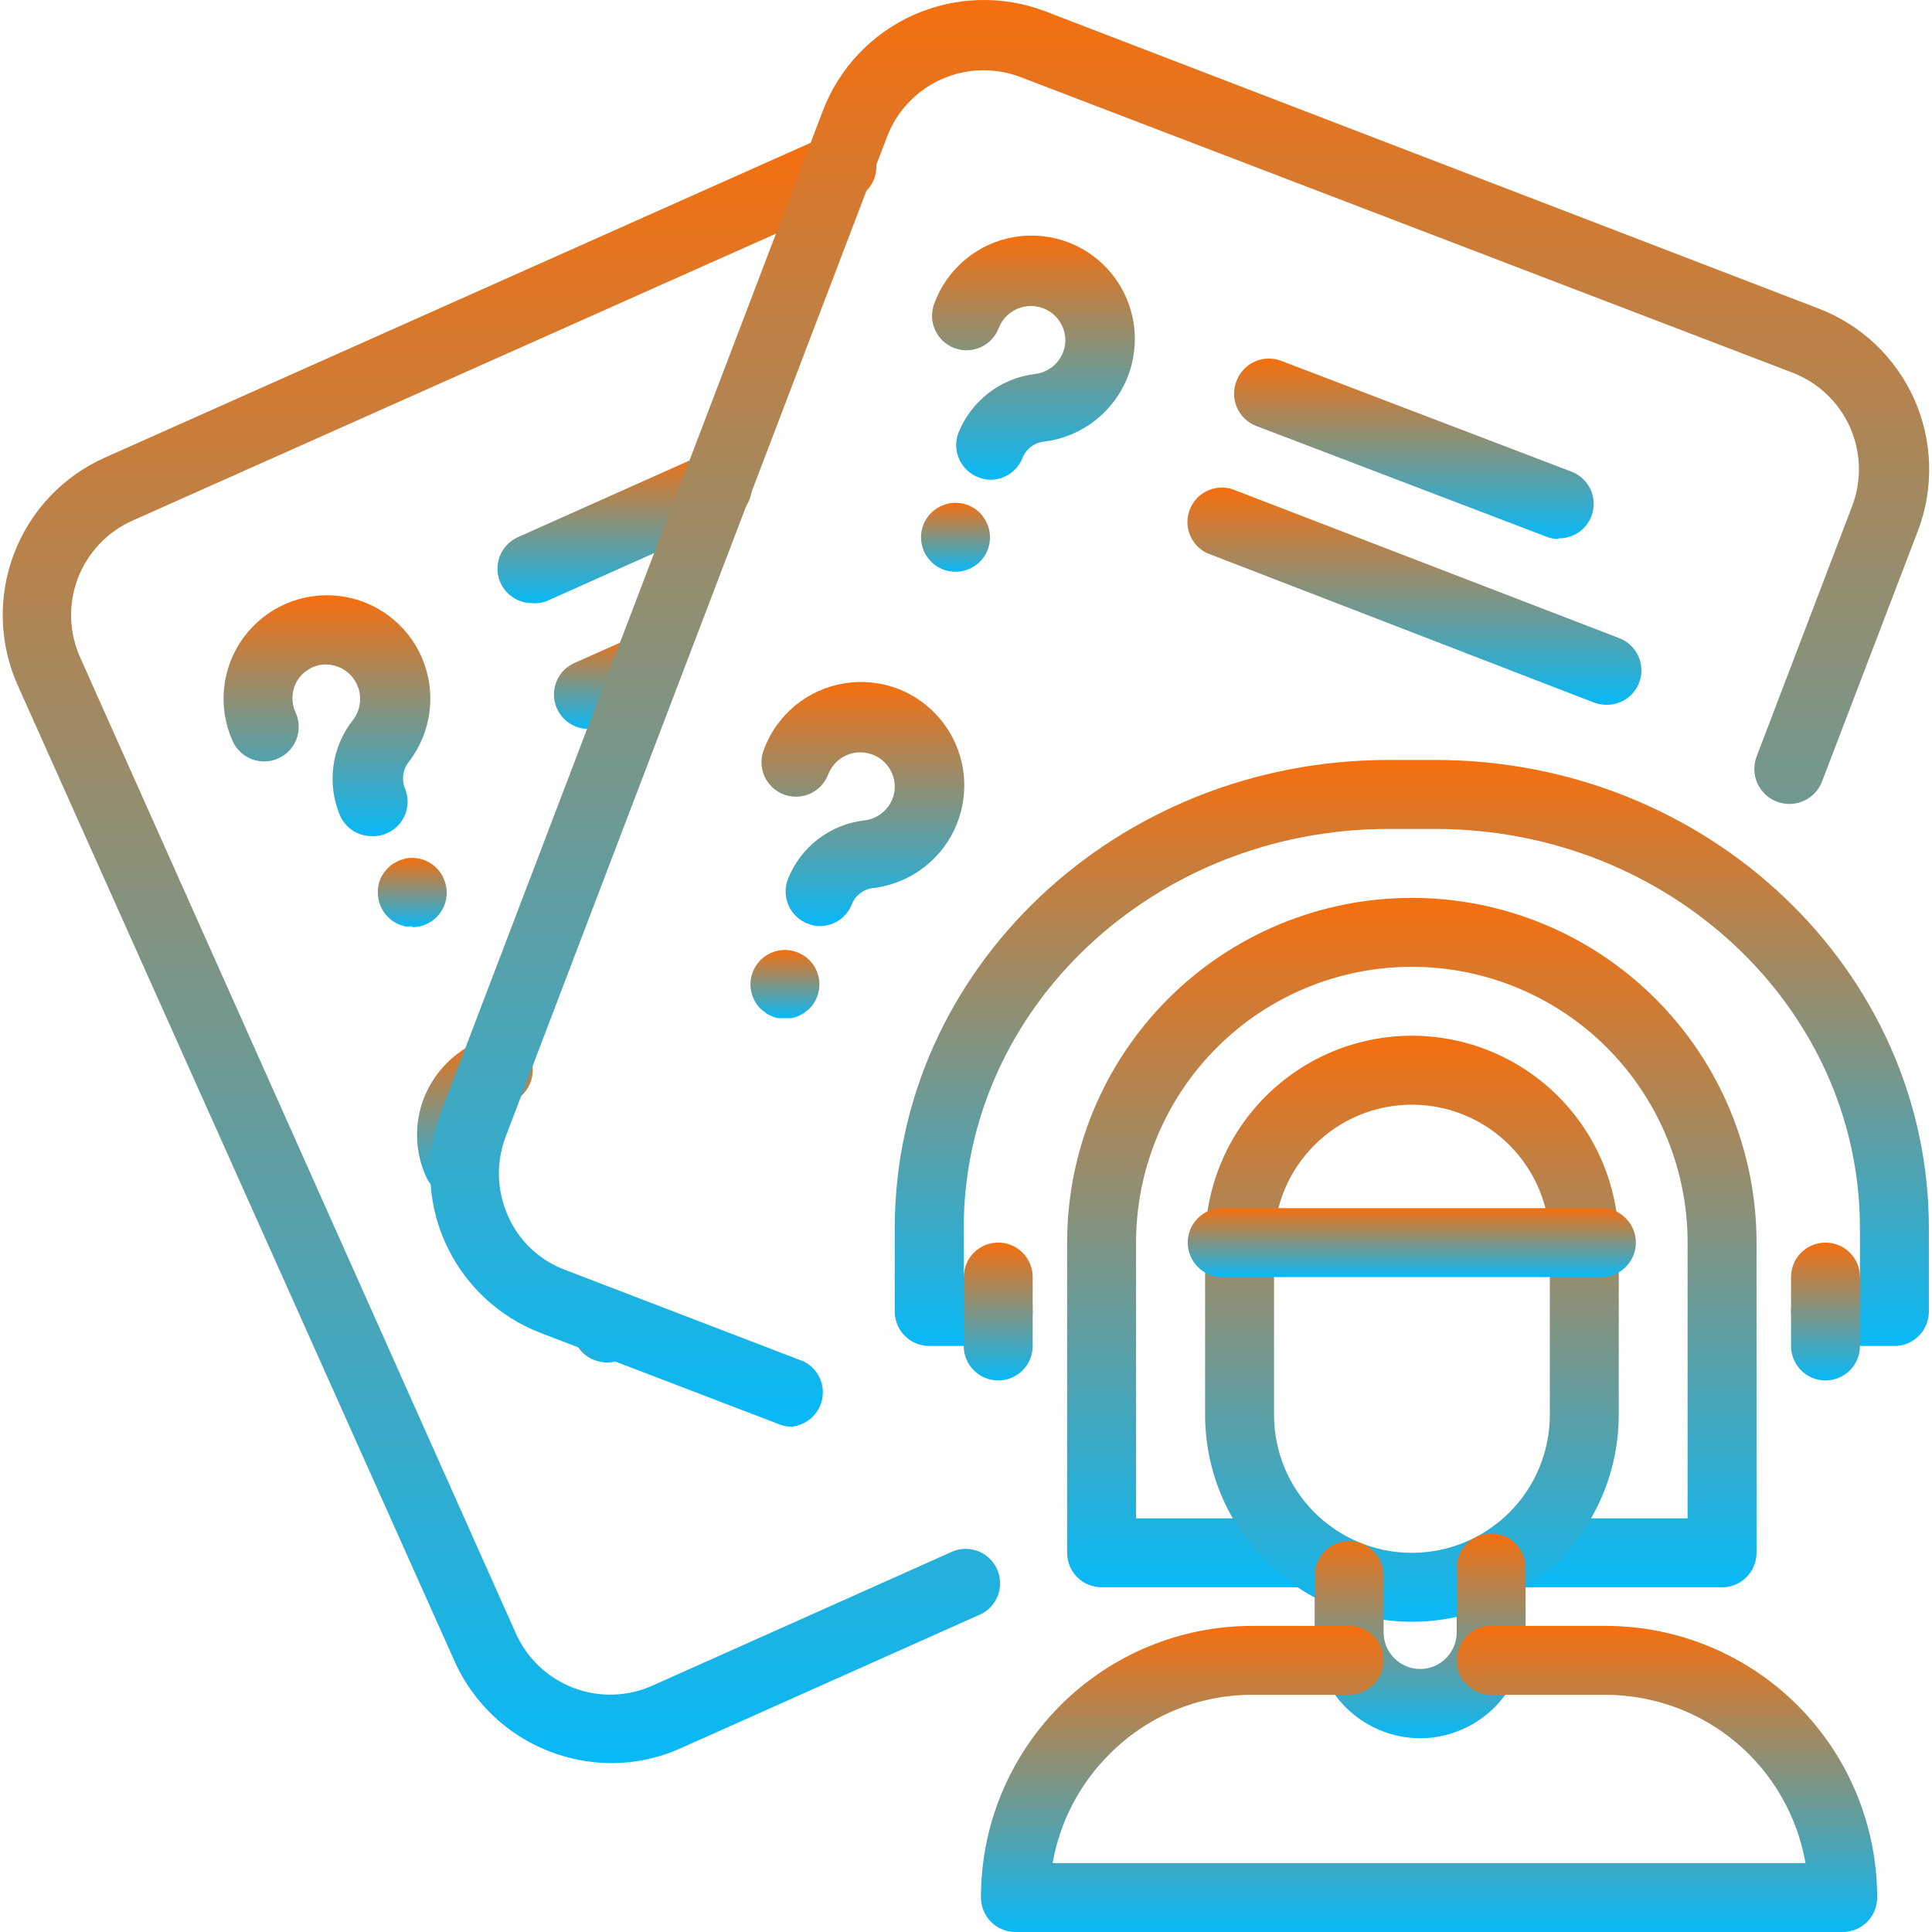 <svg width="50" height="50" viewBox="0 0 50 50" fill="none" xmlns="http://www.w3.org/2000/svg">
<path d="M44.567 41.079H39.215C38.978 41.079 38.751 40.985 38.584 40.818C38.416 40.65 38.322 40.423 38.322 40.187C38.322 39.95 38.416 39.723 38.584 39.556C38.751 39.389 38.978 39.295 39.215 39.295H43.675V32.158C43.675 30.265 42.923 28.45 41.585 27.111C40.246 25.773 38.431 25.021 36.538 25.021C34.645 25.021 32.83 25.773 31.492 27.111C30.153 28.45 29.401 30.265 29.401 32.158V39.295H33.862C34.099 39.295 34.325 39.389 34.493 39.556C34.66 39.723 34.754 39.95 34.754 40.187C34.754 40.423 34.66 40.65 34.493 40.818C34.325 40.985 34.099 41.079 33.862 41.079H28.509C28.273 41.079 28.046 40.985 27.878 40.818C27.711 40.65 27.617 40.423 27.617 40.187V32.158C27.617 29.792 28.557 27.523 30.23 25.85C31.903 24.177 34.172 23.237 36.538 23.237C38.904 23.237 41.173 24.177 42.846 25.85C44.519 27.523 45.459 29.792 45.459 32.158V40.187C45.459 40.423 45.365 40.65 45.198 40.818C45.031 40.985 44.804 41.079 44.567 41.079Z" fill="url(#paint0_linear_1234_21652)"/>
<path d="M36.54 41.971C35.12 41.971 33.759 41.407 32.755 40.403C31.751 39.399 31.188 38.038 31.188 36.618V32.158C31.188 30.738 31.751 29.377 32.755 28.373C33.759 27.369 35.12 26.805 36.54 26.805C37.96 26.805 39.321 27.369 40.325 28.373C41.329 29.377 41.893 30.738 41.893 32.158V36.618C41.893 38.038 41.329 39.399 40.325 40.403C39.321 41.407 37.96 41.971 36.54 41.971ZM36.54 28.589C35.594 28.589 34.686 28.965 34.017 29.635C33.348 30.304 32.972 31.211 32.972 32.158V36.618C32.972 37.565 33.348 38.472 34.017 39.142C34.686 39.811 35.594 40.187 36.54 40.187C37.486 40.187 38.394 39.811 39.063 39.142C39.733 38.472 40.109 37.565 40.109 36.618V32.158C40.109 31.211 39.733 30.304 39.063 29.635C38.394 28.965 37.486 28.589 36.54 28.589Z" fill="url(#paint1_linear_1234_21652)"/>
<path d="M41.444 33.05H31.63C31.394 33.05 31.167 32.956 31 32.789C30.832 32.621 30.738 32.395 30.738 32.158C30.738 31.921 30.832 31.694 31 31.527C31.167 31.36 31.394 31.266 31.63 31.266H41.444C41.68 31.266 41.907 31.36 42.074 31.527C42.242 31.694 42.336 31.921 42.336 32.158C42.336 32.395 42.242 32.621 42.074 32.789C41.907 32.956 41.68 33.05 41.444 33.05Z" fill="url(#paint2_linear_1234_21652)"/>
<path d="M36.753 44.986C36.029 44.984 35.334 44.694 34.822 44.181C34.311 43.668 34.023 42.972 34.023 42.248V40.776C34.023 40.539 34.117 40.312 34.285 40.145C34.452 39.977 34.679 39.883 34.916 39.883C35.152 39.883 35.379 39.977 35.546 40.145C35.714 40.312 35.808 40.539 35.808 40.776V42.248C35.808 42.372 35.832 42.495 35.88 42.609C35.927 42.724 35.997 42.828 36.085 42.916C36.172 43.004 36.277 43.074 36.391 43.121C36.506 43.169 36.629 43.193 36.753 43.193C36.877 43.193 37 43.169 37.115 43.121C37.23 43.074 37.334 43.004 37.422 42.916C37.51 42.828 37.579 42.724 37.627 42.609C37.675 42.495 37.699 42.372 37.699 42.248V40.579C37.699 40.343 37.793 40.116 37.96 39.949C38.127 39.781 38.354 39.687 38.591 39.687C38.828 39.687 39.054 39.781 39.222 39.949C39.389 40.116 39.483 40.343 39.483 40.579V42.248C39.483 42.972 39.196 43.668 38.684 44.181C38.172 44.694 37.478 44.984 36.753 44.986Z" fill="url(#paint3_linear_1234_21652)"/>
<path d="M47.689 50H26.279C26.042 50 25.815 49.906 25.648 49.739C25.481 49.571 25.387 49.344 25.387 49.108C25.386 48.185 25.566 47.271 25.919 46.418C26.271 45.566 26.788 44.791 27.44 44.138C28.092 43.485 28.866 42.967 29.719 42.613C30.571 42.26 31.485 42.078 32.408 42.078H34.914C35.151 42.078 35.378 42.172 35.545 42.339C35.712 42.507 35.806 42.734 35.806 42.97C35.806 43.207 35.712 43.434 35.545 43.601C35.378 43.768 35.151 43.862 34.914 43.862H32.408C31.719 43.861 31.037 43.996 30.401 44.261C29.765 44.526 29.189 44.915 28.705 45.406C27.939 46.169 27.428 47.151 27.242 48.216H46.726C46.514 46.999 45.88 45.895 44.936 45.099C43.991 44.303 42.796 43.865 41.561 43.862H38.59C38.353 43.862 38.126 43.768 37.959 43.601C37.792 43.434 37.698 43.207 37.698 42.97C37.698 42.734 37.792 42.507 37.959 42.339C38.126 42.172 38.353 42.078 38.59 42.078H41.561C43.423 42.081 45.209 42.822 46.526 44.14C47.842 45.458 48.581 47.245 48.581 49.108C48.581 49.344 48.487 49.571 48.32 49.739C48.153 49.906 47.926 50 47.689 50Z" fill="url(#paint4_linear_1234_21652)"/>
<path d="M49.027 34.834H47.243C47.007 34.834 46.78 34.74 46.612 34.573C46.445 34.406 46.351 34.179 46.351 33.942C46.351 33.705 46.445 33.478 46.612 33.311C46.78 33.144 47.007 33.05 47.243 33.05H48.135V31.783C48.135 26.083 43.202 21.453 37.145 21.453H35.931C29.874 21.453 24.941 26.083 24.941 31.783V33.05H25.833C26.069 33.05 26.296 33.144 26.463 33.311C26.631 33.478 26.725 33.705 26.725 33.942C26.725 34.179 26.631 34.406 26.463 34.573C26.296 34.74 26.069 34.834 25.833 34.834H24.048C23.812 34.834 23.585 34.74 23.418 34.573C23.25 34.406 23.156 34.179 23.156 33.942V31.783C23.156 25.101 28.884 19.668 35.931 19.668H37.145C44.192 19.668 49.919 25.101 49.919 31.783V33.942C49.919 34.179 49.825 34.406 49.658 34.573C49.491 34.74 49.264 34.834 49.027 34.834Z" fill="url(#paint5_linear_1234_21652)"/>
<path d="M25.834 35.726C25.597 35.726 25.37 35.632 25.203 35.465C25.035 35.298 24.941 35.071 24.941 34.834V33.05C24.941 32.813 25.035 32.586 25.203 32.419C25.37 32.252 25.597 32.158 25.834 32.158C26.07 32.158 26.297 32.252 26.464 32.419C26.632 32.586 26.726 32.813 26.726 33.05V34.834C26.726 35.071 26.632 35.298 26.464 35.465C26.297 35.632 26.07 35.726 25.834 35.726Z" fill="url(#paint6_linear_1234_21652)"/>
<path d="M47.244 35.726C47.007 35.726 46.78 35.632 46.613 35.465C46.446 35.298 46.352 35.071 46.352 34.834V33.05C46.352 32.813 46.446 32.586 46.613 32.419C46.78 32.252 47.007 32.158 47.244 32.158C47.48 32.158 47.707 32.252 47.874 32.419C48.042 32.586 48.136 32.813 48.136 33.05V34.834C48.136 35.071 48.042 35.298 47.874 35.465C47.707 35.632 47.48 35.726 47.244 35.726Z" fill="url(#paint7_linear_1234_21652)"/>
<path d="M15.823 45.629C14.957 45.627 14.11 45.372 13.386 44.897C12.662 44.422 12.092 43.746 11.746 42.952L0.461 17.741C0.221 17.207 0.089 16.63 0.072 16.044C0.055 15.458 0.154 14.875 0.363 14.327C0.572 13.78 0.886 13.278 1.289 12.852C1.691 12.426 2.174 12.084 2.709 11.845L21.372 3.521C21.48 3.464 21.598 3.43 21.719 3.421C21.841 3.412 21.963 3.427 22.078 3.467C22.193 3.506 22.299 3.569 22.389 3.651C22.479 3.733 22.551 3.833 22.601 3.944C22.651 4.055 22.678 4.175 22.68 4.297C22.682 4.419 22.659 4.54 22.612 4.652C22.565 4.765 22.496 4.866 22.409 4.951C22.321 5.036 22.217 5.102 22.103 5.145L3.441 13.468C3.115 13.611 2.821 13.817 2.577 14.075C2.332 14.332 2.141 14.636 2.014 14.968C1.888 15.3 1.829 15.654 1.841 16.009C1.853 16.365 1.936 16.714 2.085 17.037L13.343 42.257C13.486 42.582 13.692 42.876 13.949 43.12C14.207 43.365 14.511 43.556 14.843 43.683C15.175 43.809 15.529 43.868 15.884 43.856C16.239 43.843 16.588 43.761 16.911 43.612L24.575 40.187C24.682 40.13 24.8 40.096 24.922 40.087C25.043 40.077 25.165 40.093 25.281 40.132C25.396 40.172 25.502 40.235 25.591 40.317C25.681 40.399 25.754 40.498 25.804 40.61C25.854 40.721 25.881 40.841 25.882 40.962C25.884 41.084 25.861 41.205 25.814 41.318C25.768 41.43 25.699 41.532 25.611 41.617C25.524 41.701 25.42 41.767 25.306 41.81L17.634 45.236C17.065 45.495 16.448 45.629 15.823 45.629Z" fill="url(#paint8_linear_1234_21652)"/>
<path d="M9.624 21.64C9.451 21.641 9.281 21.592 9.135 21.499C8.99 21.405 8.874 21.271 8.803 21.114C8.629 20.707 8.569 20.261 8.629 19.822C8.688 19.384 8.866 18.97 9.142 18.625C9.251 18.48 9.313 18.305 9.32 18.125C9.327 17.944 9.279 17.765 9.183 17.612C9.086 17.459 8.945 17.339 8.778 17.268C8.612 17.197 8.428 17.179 8.25 17.215C8.122 17.245 8.002 17.303 7.898 17.384C7.795 17.466 7.711 17.57 7.653 17.688C7.597 17.806 7.568 17.936 7.568 18.067C7.568 18.198 7.597 18.328 7.653 18.446C7.701 18.553 7.727 18.669 7.73 18.786C7.734 18.904 7.714 19.021 7.672 19.131C7.63 19.24 7.567 19.341 7.487 19.426C7.406 19.512 7.309 19.58 7.202 19.628C7.095 19.676 6.979 19.703 6.862 19.706C6.744 19.709 6.628 19.69 6.518 19.648C6.408 19.606 6.308 19.543 6.222 19.462C6.137 19.382 6.068 19.285 6.02 19.178C5.827 18.747 5.751 18.273 5.8 17.803C5.849 17.333 6.021 16.885 6.3 16.503C6.578 16.122 6.953 15.821 7.385 15.631C7.818 15.441 8.293 15.369 8.762 15.422C9.231 15.475 9.678 15.651 10.057 15.933C10.437 16.215 10.735 16.592 10.921 17.026C11.107 17.46 11.175 17.935 11.118 18.404C11.061 18.873 10.881 19.318 10.597 19.695C10.517 19.788 10.464 19.901 10.442 20.022C10.42 20.142 10.43 20.267 10.472 20.382C10.568 20.597 10.575 20.842 10.492 21.063C10.408 21.284 10.241 21.462 10.026 21.56C9.9 21.617 9.762 21.645 9.624 21.64Z" fill="url(#paint9_linear_1234_21652)"/>
<path d="M10.67 23.977H10.491L10.322 23.924L10.17 23.843C10.121 23.81 10.077 23.771 10.036 23.727C9.871 23.561 9.779 23.337 9.778 23.103C9.775 22.984 9.796 22.866 9.84 22.755C9.886 22.648 9.953 22.551 10.036 22.47C10.077 22.426 10.121 22.387 10.17 22.354L10.322 22.273L10.491 22.22C10.694 22.179 10.905 22.211 11.087 22.308C11.269 22.406 11.412 22.564 11.49 22.755C11.537 22.865 11.562 22.983 11.562 23.103C11.562 23.34 11.468 23.567 11.3 23.734C11.133 23.901 10.906 23.995 10.67 23.995V23.977Z" fill="url(#paint10_linear_1234_21652)"/>
<path d="M11.844 30.989C11.673 30.989 11.505 30.939 11.361 30.846C11.217 30.752 11.103 30.619 11.033 30.463C10.886 30.144 10.805 29.799 10.794 29.448C10.784 29.097 10.843 28.747 10.97 28.42C11.103 28.083 11.302 27.776 11.557 27.519C11.812 27.261 12.116 27.058 12.451 26.921C12.56 26.858 12.68 26.82 12.805 26.806C12.93 26.794 13.056 26.807 13.175 26.846C13.294 26.885 13.403 26.949 13.496 27.033C13.589 27.117 13.663 27.22 13.714 27.335C13.764 27.45 13.79 27.574 13.789 27.699C13.788 27.825 13.761 27.948 13.709 28.062C13.658 28.177 13.582 28.279 13.489 28.362C13.395 28.445 13.284 28.507 13.165 28.545C12.943 28.648 12.771 28.834 12.683 29.062C12.596 29.277 12.596 29.517 12.683 29.731C12.78 29.947 12.787 30.192 12.703 30.412C12.62 30.633 12.452 30.812 12.237 30.909C12.114 30.965 11.98 30.993 11.844 30.989Z" fill="url(#paint11_linear_1234_21652)"/>
<path d="M15.709 35.262C15.472 35.259 15.246 35.167 15.075 35.004C14.992 34.92 14.927 34.821 14.883 34.713C14.838 34.604 14.816 34.488 14.816 34.37C14.818 34.254 14.842 34.138 14.888 34.031C14.93 33.922 14.994 33.822 15.075 33.737C15.158 33.653 15.257 33.587 15.365 33.541C15.474 33.496 15.591 33.473 15.709 33.473C15.826 33.473 15.943 33.496 16.052 33.541C16.16 33.587 16.259 33.653 16.342 33.737C16.423 33.822 16.487 33.922 16.529 34.031C16.579 34.137 16.604 34.253 16.601 34.37C16.601 34.488 16.579 34.604 16.534 34.713C16.49 34.821 16.425 34.92 16.342 35.004C16.171 35.167 15.945 35.259 15.709 35.262Z" fill="url(#paint12_linear_1234_21652)"/>
<path d="M13.763 15.609C13.56 15.608 13.363 15.538 13.205 15.41C13.047 15.282 12.938 15.103 12.895 14.904C12.852 14.706 12.879 14.498 12.97 14.316C13.062 14.135 13.212 13.99 13.397 13.905L18.188 11.764C18.408 11.667 18.657 11.662 18.882 11.749C19.106 11.836 19.286 12.008 19.383 12.228C19.48 12.448 19.486 12.698 19.399 12.922C19.312 13.146 19.139 13.327 18.919 13.424L14.129 15.565C14.011 15.605 13.887 15.62 13.763 15.609Z" fill="url(#paint13_linear_1234_21652)"/>
<path d="M15.224 18.865C15.021 18.864 14.824 18.794 14.666 18.666C14.508 18.538 14.399 18.359 14.356 18.16C14.313 17.962 14.34 17.754 14.431 17.573C14.522 17.391 14.673 17.246 14.858 17.162L16.384 16.483C16.596 16.403 16.831 16.407 17.041 16.494C17.251 16.581 17.419 16.744 17.513 16.951C17.606 17.159 17.617 17.393 17.543 17.608C17.469 17.823 17.316 18.001 17.115 18.107L15.59 18.776C15.476 18.832 15.351 18.862 15.224 18.865Z" fill="url(#paint14_linear_1234_21652)"/>
<path d="M20.482 36.922C20.372 36.923 20.262 36.901 20.161 36.859L13.987 34.495C12.886 34.07 11.998 33.226 11.518 32.147C11.038 31.069 11.005 29.844 11.427 28.741L21.294 2.87C21.715 1.765 22.558 0.873 23.637 0.39C24.716 -0.094 25.943 -0.129 27.048 0.292L47.058 7.982C48.162 8.403 49.054 9.246 49.538 10.325C50.021 11.404 50.056 12.631 49.636 13.736L47.156 20.221C47.071 20.446 46.9 20.628 46.68 20.727C46.461 20.825 46.212 20.833 45.987 20.748C45.762 20.663 45.581 20.492 45.482 20.273C45.383 20.053 45.376 19.804 45.461 19.579L47.932 13.102C48.058 12.773 48.118 12.422 48.108 12.07C48.098 11.718 48.019 11.371 47.875 11.049C47.731 10.728 47.524 10.438 47.268 10.196C47.011 9.954 46.709 9.766 46.38 9.641L26.414 1.996C26.085 1.87 25.734 1.81 25.382 1.819C25.03 1.829 24.683 1.908 24.361 2.053C24.039 2.197 23.75 2.403 23.508 2.66C23.266 2.916 23.078 3.218 22.953 3.548L13.086 29.419C12.961 29.748 12.902 30.099 12.913 30.451C12.924 30.803 13.004 31.15 13.149 31.471C13.288 31.79 13.49 32.077 13.743 32.316C13.996 32.555 14.294 32.741 14.621 32.863L20.803 35.236C20.976 35.323 21.117 35.464 21.203 35.638C21.289 35.812 21.316 36.009 21.279 36.2C21.243 36.391 21.145 36.564 21.002 36.695C20.858 36.825 20.675 36.904 20.482 36.922Z" fill="url(#paint15_linear_1234_21652)"/>
<path d="M25.642 12.415C25.532 12.416 25.423 12.395 25.321 12.353C25.212 12.312 25.111 12.249 25.026 12.168C24.941 12.088 24.872 11.992 24.824 11.885C24.776 11.778 24.749 11.663 24.746 11.546C24.742 11.428 24.762 11.312 24.804 11.202C24.968 10.791 25.241 10.433 25.593 10.164C25.944 9.896 26.362 9.727 26.802 9.677C26.99 9.651 27.164 9.566 27.301 9.435C27.437 9.303 27.528 9.132 27.56 8.945C27.587 8.773 27.562 8.596 27.489 8.438C27.416 8.279 27.298 8.145 27.15 8.053C27.038 7.984 26.913 7.94 26.783 7.925C26.652 7.91 26.52 7.924 26.396 7.966C26.271 8.007 26.158 8.076 26.063 8.167C25.968 8.257 25.895 8.368 25.847 8.49C25.763 8.711 25.595 8.89 25.379 8.987C25.163 9.084 24.918 9.092 24.697 9.008C24.475 8.924 24.297 8.755 24.2 8.539C24.102 8.324 24.095 8.078 24.179 7.857C24.342 7.411 24.619 7.017 24.985 6.714C25.349 6.411 25.788 6.21 26.256 6.133C26.724 6.055 27.204 6.103 27.648 6.272C28.091 6.441 28.481 6.725 28.779 7.095C29.076 7.464 29.27 7.906 29.34 8.375C29.411 8.844 29.355 9.324 29.18 9.764C29.004 10.205 28.715 10.591 28.34 10.883C27.967 11.175 27.522 11.362 27.052 11.425C26.928 11.433 26.808 11.474 26.706 11.545C26.603 11.616 26.522 11.713 26.472 11.827C26.41 11.998 26.297 12.146 26.149 12.251C26.001 12.356 25.824 12.414 25.642 12.415Z" fill="url(#paint16_linear_1234_21652)"/>
<path d="M24.724 14.797C24.49 14.796 24.266 14.704 24.1 14.539C24.016 14.456 23.95 14.357 23.904 14.248C23.859 14.14 23.836 14.023 23.836 13.905C23.836 13.788 23.859 13.671 23.904 13.562C23.95 13.454 24.016 13.355 24.1 13.272C24.267 13.106 24.493 13.013 24.729 13.013C24.964 13.013 25.191 13.106 25.358 13.272C25.439 13.358 25.506 13.458 25.554 13.566C25.61 13.702 25.631 13.85 25.616 13.996C25.601 14.142 25.551 14.282 25.469 14.404C25.387 14.526 25.276 14.625 25.146 14.694C25.016 14.763 24.871 14.798 24.724 14.797Z" fill="url(#paint17_linear_1234_21652)"/>
<path d="M21.228 23.968C21.118 23.969 21.009 23.948 20.907 23.906C20.797 23.864 20.697 23.802 20.612 23.721C20.527 23.641 20.458 23.545 20.41 23.438C20.362 23.331 20.335 23.215 20.332 23.098C20.328 22.981 20.348 22.865 20.39 22.755C20.552 22.343 20.823 21.982 21.176 21.713C21.528 21.445 21.947 21.277 22.388 21.23C22.576 21.204 22.75 21.119 22.887 20.988C23.023 20.856 23.114 20.685 23.146 20.498C23.173 20.326 23.148 20.149 23.075 19.991C23.002 19.832 22.884 19.698 22.736 19.606C22.624 19.536 22.498 19.492 22.367 19.476C22.236 19.461 22.103 19.475 21.978 19.517C21.854 19.559 21.741 19.628 21.647 19.719C21.553 19.81 21.48 19.921 21.433 20.043C21.349 20.264 21.181 20.443 20.965 20.54C20.749 20.637 20.504 20.645 20.283 20.561C20.061 20.477 19.883 20.308 19.785 20.092C19.689 19.877 19.681 19.631 19.765 19.41C19.927 18.964 20.205 18.57 20.57 18.267C20.935 17.964 21.374 17.763 21.842 17.686C22.31 17.608 22.79 17.656 23.234 17.825C23.677 17.994 24.067 18.278 24.364 18.648C24.662 19.017 24.856 19.459 24.926 19.928C24.997 20.397 24.941 20.877 24.766 21.317C24.59 21.758 24.3 22.144 23.927 22.436C23.553 22.727 23.108 22.915 22.638 22.978C22.515 22.985 22.396 23.026 22.294 23.095C22.192 23.164 22.11 23.259 22.058 23.371C21.997 23.543 21.886 23.693 21.737 23.8C21.589 23.907 21.411 23.966 21.228 23.968Z" fill="url(#paint18_linear_1234_21652)"/>
<path d="M20.309 26.35H20.14C20.081 26.342 20.024 26.324 19.971 26.297C19.916 26.279 19.864 26.252 19.819 26.216L19.685 26.109C19.549 25.974 19.46 25.799 19.432 25.61C19.403 25.42 19.436 25.227 19.527 25.057C19.617 24.888 19.759 24.753 19.932 24.671C20.105 24.588 20.3 24.564 20.488 24.602C20.602 24.627 20.711 24.672 20.809 24.735C20.856 24.768 20.901 24.804 20.943 24.843C21.026 24.925 21.093 25.024 21.138 25.133C21.183 25.242 21.207 25.358 21.207 25.476C21.207 25.594 21.183 25.71 21.138 25.819C21.093 25.928 21.026 26.026 20.943 26.109L20.809 26.216C20.711 26.28 20.602 26.326 20.488 26.35H20.309Z" fill="url(#paint19_linear_1234_21652)"/>
<path d="M40.335 13.95C40.225 13.951 40.116 13.93 40.014 13.887L32.511 11.024C32.401 10.981 32.299 10.917 32.213 10.835C32.127 10.753 32.059 10.655 32.012 10.546C31.964 10.437 31.939 10.32 31.938 10.202C31.936 10.083 31.958 9.965 32.003 9.855C32.044 9.746 32.107 9.645 32.188 9.56C32.268 9.475 32.364 9.406 32.471 9.358C32.578 9.31 32.693 9.283 32.81 9.28C32.928 9.276 33.044 9.296 33.154 9.338L40.656 12.201C40.855 12.273 41.022 12.414 41.127 12.597C41.232 12.78 41.268 12.995 41.23 13.203C41.191 13.411 41.08 13.598 40.916 13.732C40.752 13.865 40.546 13.936 40.335 13.932V13.95Z" fill="url(#paint20_linear_1234_21652)"/>
<path d="M41.561 18.241C41.452 18.237 41.343 18.216 41.24 18.178L31.24 14.316C31.036 14.219 30.877 14.049 30.794 13.84C30.71 13.631 30.709 13.398 30.791 13.188C30.872 12.978 31.03 12.806 31.232 12.708C31.434 12.609 31.667 12.591 31.882 12.656L41.892 16.51C42.09 16.582 42.257 16.722 42.362 16.906C42.467 17.089 42.503 17.304 42.465 17.512C42.426 17.72 42.315 17.907 42.151 18.04C41.987 18.174 41.782 18.245 41.57 18.241H41.561Z" fill="url(#paint21_linear_1234_21652)"/>
<defs>
<linearGradient id="paint0_linear_1234_21652" x1="36.538" y1="23.237" x2="36.538" y2="41.079" gradientUnits="userSpaceOnUse">
<stop stop-color="#F56F0F"/>
<stop offset="1" stop-color="#08B9F7"/>
</linearGradient>
<linearGradient id="paint1_linear_1234_21652" x1="36.54" y1="26.805" x2="36.54" y2="41.971" gradientUnits="userSpaceOnUse">
<stop stop-color="#F56F0F"/>
<stop offset="1" stop-color="#08B9F7"/>
</linearGradient>
<linearGradient id="paint2_linear_1234_21652" x1="36.537" y1="31.266" x2="36.537" y2="33.05" gradientUnits="userSpaceOnUse">
<stop stop-color="#F56F0F"/>
<stop offset="1" stop-color="#08B9F7"/>
</linearGradient>
<linearGradient id="paint3_linear_1234_21652" x1="36.753" y1="39.687" x2="36.753" y2="44.986" gradientUnits="userSpaceOnUse">
<stop stop-color="#F56F0F"/>
<stop offset="1" stop-color="#08B9F7"/>
</linearGradient>
<linearGradient id="paint4_linear_1234_21652" x1="36.984" y1="42.078" x2="36.984" y2="50" gradientUnits="userSpaceOnUse">
<stop stop-color="#F56F0F"/>
<stop offset="1" stop-color="#08B9F7"/>
</linearGradient>
<linearGradient id="paint5_linear_1234_21652" x1="36.538" y1="19.668" x2="36.538" y2="34.834" gradientUnits="userSpaceOnUse">
<stop stop-color="#F56F0F"/>
<stop offset="1" stop-color="#08B9F7"/>
</linearGradient>
<linearGradient id="paint6_linear_1234_21652" x1="25.834" y1="32.158" x2="25.834" y2="35.726" gradientUnits="userSpaceOnUse">
<stop stop-color="#F56F0F"/>
<stop offset="1" stop-color="#08B9F7"/>
</linearGradient>
<linearGradient id="paint7_linear_1234_21652" x1="47.244" y1="32.158" x2="47.244" y2="35.726" gradientUnits="userSpaceOnUse">
<stop stop-color="#F56F0F"/>
<stop offset="1" stop-color="#08B9F7"/>
</linearGradient>
<linearGradient id="paint8_linear_1234_21652" x1="12.976" y1="3.418" x2="12.976" y2="45.629" gradientUnits="userSpaceOnUse">
<stop stop-color="#F56F0F"/>
<stop offset="1" stop-color="#08B9F7"/>
</linearGradient>
<linearGradient id="paint9_linear_1234_21652" x1="8.461" y1="15.405" x2="8.461" y2="21.64" gradientUnits="userSpaceOnUse">
<stop stop-color="#F56F0F"/>
<stop offset="1" stop-color="#08B9F7"/>
</linearGradient>
<linearGradient id="paint10_linear_1234_21652" x1="10.67" y1="22.203" x2="10.67" y2="23.995" gradientUnits="userSpaceOnUse">
<stop stop-color="#F56F0F"/>
<stop offset="1" stop-color="#08B9F7"/>
</linearGradient>
<linearGradient id="paint11_linear_1234_21652" x1="12.291" y1="26.802" x2="12.291" y2="30.989" gradientUnits="userSpaceOnUse">
<stop stop-color="#F56F0F"/>
<stop offset="1" stop-color="#08B9F7"/>
</linearGradient>
<linearGradient id="paint12_linear_1234_21652" x1="15.709" y1="33.473" x2="15.709" y2="35.262" gradientUnits="userSpaceOnUse">
<stop stop-color="#F56F0F"/>
<stop offset="1" stop-color="#08B9F7"/>
</linearGradient>
<linearGradient id="paint13_linear_1234_21652" x1="16.168" y1="11.687" x2="16.168" y2="15.613" gradientUnits="userSpaceOnUse">
<stop stop-color="#F56F0F"/>
<stop offset="1" stop-color="#08B9F7"/>
</linearGradient>
<linearGradient id="paint14_linear_1234_21652" x1="15.964" y1="16.426" x2="15.964" y2="18.865" gradientUnits="userSpaceOnUse">
<stop stop-color="#F56F0F"/>
<stop offset="1" stop-color="#08B9F7"/>
</linearGradient>
<linearGradient id="paint15_linear_1234_21652" x1="30.53" y1="0" x2="30.53" y2="36.922" gradientUnits="userSpaceOnUse">
<stop stop-color="#F56F0F"/>
<stop offset="1" stop-color="#08B9F7"/>
</linearGradient>
<linearGradient id="paint16_linear_1234_21652" x1="26.746" y1="6.097" x2="26.746" y2="12.415" gradientUnits="userSpaceOnUse">
<stop stop-color="#F56F0F"/>
<stop offset="1" stop-color="#08B9F7"/>
</linearGradient>
<linearGradient id="paint17_linear_1234_21652" x1="24.728" y1="13.013" x2="24.728" y2="14.797" gradientUnits="userSpaceOnUse">
<stop stop-color="#F56F0F"/>
<stop offset="1" stop-color="#08B9F7"/>
</linearGradient>
<linearGradient id="paint18_linear_1234_21652" x1="22.332" y1="17.649" x2="22.332" y2="23.968" gradientUnits="userSpaceOnUse">
<stop stop-color="#F56F0F"/>
<stop offset="1" stop-color="#08B9F7"/>
</linearGradient>
<linearGradient id="paint19_linear_1234_21652" x1="20.314" y1="24.585" x2="20.314" y2="26.35" gradientUnits="userSpaceOnUse">
<stop stop-color="#F56F0F"/>
<stop offset="1" stop-color="#08B9F7"/>
</linearGradient>
<linearGradient id="paint20_linear_1234_21652" x1="36.591" y1="9.28" x2="36.591" y2="13.95" gradientUnits="userSpaceOnUse">
<stop stop-color="#F56F0F"/>
<stop offset="1" stop-color="#08B9F7"/>
</linearGradient>
<linearGradient id="paint21_linear_1234_21652" x1="36.605" y1="12.618" x2="36.605" y2="18.241" gradientUnits="userSpaceOnUse">
<stop stop-color="#F56F0F"/>
<stop offset="1" stop-color="#08B9F7"/>
</linearGradient>
</defs>
</svg>
